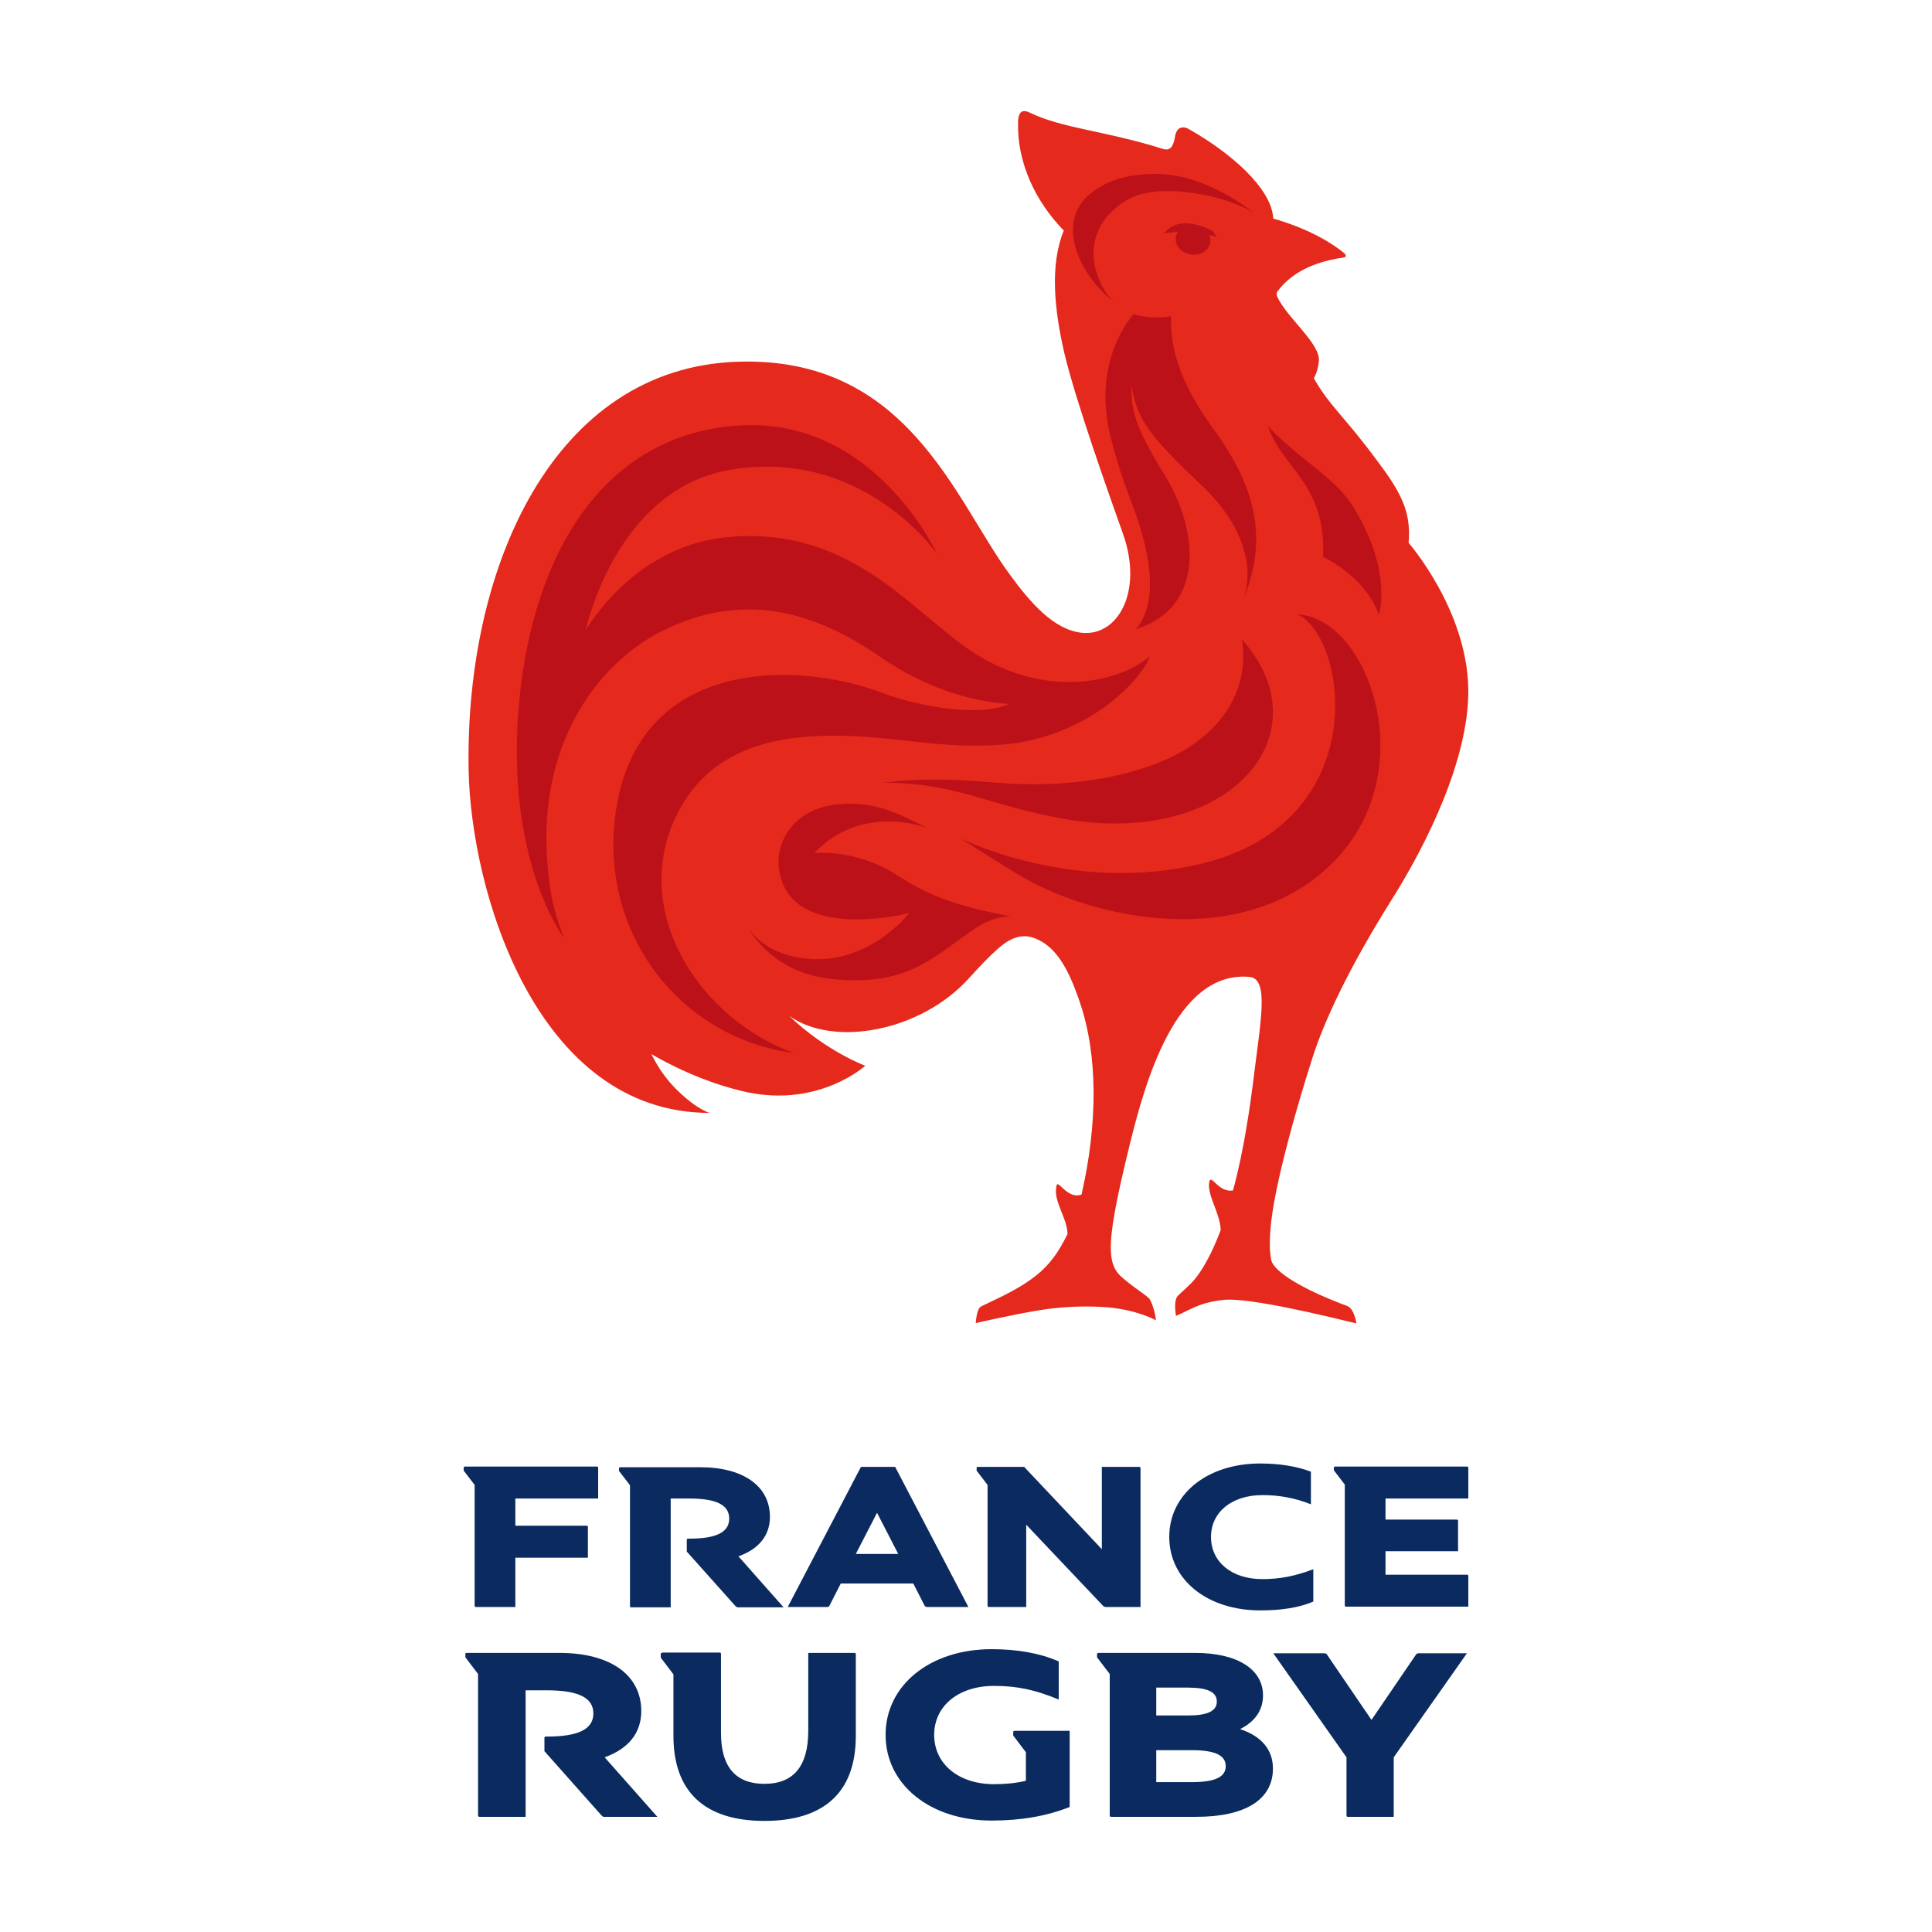<svg width="400" height="400" viewBox="0 0 400 400" fill="none" xmlns="http://www.w3.org/2000/svg">
<path d="M97.02 159.234C96.313 117.276 114.674 76.167 152.666 74.894C187.763 73.691 197.578 103.196 208.877 118.691C213.397 124.918 218.199 130.366 223.919 131.003C231.475 131.852 236.771 122.371 232.463 110.413C229.78 102.842 222.577 82.677 220.317 72.913C218.269 63.997 217.351 54.799 220.246 47.724C212.549 39.799 210.854 31.379 210.784 26.638C210.784 26.072 210.784 25.577 210.784 25.082C210.925 22.605 212.125 22.818 213.185 23.313C220.105 26.638 228.509 26.992 240.725 30.813C242.279 31.308 242.915 30.389 243.268 28.337C243.621 25.931 245.316 26.214 246.092 26.709C254.778 31.591 263.323 39.021 263.605 45.247C267.56 46.379 273.421 48.502 278.294 52.394C278.717 52.747 278.788 53.242 278.223 53.313C269.325 54.516 265.794 58.549 264.453 60.389C264.241 60.672 264.312 61.167 264.453 61.45C266.43 65.766 273.209 71.002 273.068 74.611C272.927 76.733 272.079 78.29 272.009 78.29C275.187 83.951 278.223 86.073 284.932 95.13C287.403 98.385 289.239 101.073 290.369 103.762C291.499 106.38 291.923 109.069 291.64 112.394C291.64 112.394 303.786 126.262 303.998 142.748C304.14 157.182 295.312 174.871 288.18 186.192C279.353 200.273 274.198 211.24 271.726 219.023C267.984 230.698 264.947 242.231 263.747 249.165C262.829 254.401 262.687 258.292 263.182 260.839C263.747 263.457 270.314 267.207 278.929 270.391C280.412 270.958 280.836 274 280.836 274C274.975 272.585 258.874 268.623 253.436 269.118C251.389 269.33 249.906 269.684 248.705 270.108C246.657 270.816 245.316 271.665 243.479 272.443C243.479 272.373 242.915 269.542 243.762 268.41C244.115 267.915 246.375 266.146 247.575 264.59C249.341 262.325 251.106 259 252.73 254.684C252.589 251.075 250.047 247.75 250.329 244.99C250.612 242.514 252.024 246.971 255.273 246.476C257.532 238.339 258.874 228.504 259.439 224.117C260.922 211.664 262.899 202.608 258.662 202.254C243.338 200.909 236.983 224.542 233.946 236.783C231.121 248.316 229.85 254.825 229.992 258.858C230.062 261.476 230.768 262.962 231.898 264.094C234.582 266.571 237.195 267.986 237.971 268.906C238.466 269.542 239.242 271.948 239.313 273.363C239.242 273.292 235.57 271.241 229.427 270.675C225.26 270.321 219.893 270.462 214.95 271.311C209.371 272.231 202.027 273.929 202.027 273.929C202.027 273.929 202.168 270.887 203.157 270.462C207.112 268.552 211.207 266.783 214.668 263.953C218.41 260.981 220.246 257.019 221.023 255.462C220.882 251.854 217.916 248.599 218.764 245.415C219.046 244.141 221.023 248.386 223.919 247.325C227.238 232.82 227.379 218.669 223.565 207.49C221.164 200.343 218.834 196.947 215.939 195.108C214.173 194.046 211.914 193.056 208.877 194.754C206.123 196.24 201.25 201.9 200.544 202.608C190.587 213.575 172.58 216.9 163.4 210.32C171.026 217.679 179.147 220.65 179.147 220.65C179.147 220.65 169.755 229.212 154.855 226.169C151.536 225.462 143.909 223.481 134.87 218.245C136.212 221.004 138.048 223.622 140.237 225.745C144.474 229.849 146.946 230.415 146.946 230.415C111.072 230.415 97.443 184.565 97.02 159.234Z" fill="#E5291C"/>
<path d="M233.648 41.239C227.23 44.842 225.043 50.847 227.23 56.994C228.006 59.254 229.134 61.091 230.545 62.434C223.703 57.206 217.849 45.69 226.454 39.544C230.263 36.859 234.071 36.153 238.585 36.011C247.12 35.729 255.583 40.815 259.604 44.136C254.596 40.674 240.349 37.495 233.648 41.239ZM243.452 49.081C243.17 50.777 244.58 52.402 246.555 52.684C248.53 52.967 250.364 51.836 250.576 50.141C250.646 49.576 250.576 49.081 250.364 48.657C250.364 48.657 251.21 48.798 251.845 49.081L251.21 47.951C249.377 46.891 247.472 46.397 246.696 46.326C242.606 45.69 241.054 48.304 241.054 48.304C242.041 48.092 243.734 48.021 243.805 48.021C243.664 48.304 243.523 48.728 243.452 49.081ZM221.094 169.677C254.666 175.187 274.486 151.944 257.135 132.375C258.616 141.559 254.102 150.037 245.145 155.335C235.552 160.987 221.023 163.177 207.199 162.118C199.017 161.482 192.387 160.917 182.795 162.047C198.383 162.047 204.66 166.922 221.094 169.677ZM273.921 115.278C273.921 115.278 282.667 119.305 285.489 127.288C285.489 127.288 288.38 118.528 280.41 105.317C276.461 98.676 268.984 95.285 262.495 88.149C265.317 96.91 274.627 100.089 273.921 115.278ZM234.212 79.601C235.411 86.948 237.88 90.127 248.883 100.583C258.193 109.414 259.533 118.387 257.417 124.038C262.566 111.675 260.097 100.937 251.21 88.785C243.946 78.753 242.253 71.688 242.465 65.471C239.15 66.037 236.258 65.542 234.706 65.047C234.142 65.683 225.96 74.868 229.981 90.693C231.885 98.181 234.212 103.763 234.353 104.257C239.996 119.093 238.374 126.44 235.2 130.255C249.588 125.734 248.248 109.697 240.983 98.111C234.706 87.867 234.283 84.9 234.212 79.601ZM198.876 173.563C198.876 173.563 203.108 176.318 210.443 180.839C225.537 190.165 257.276 197.3 275.967 178.579C294.728 159.786 283.373 128.065 268.773 127.218C279.141 132.516 284.29 170.313 248.601 178.861C221.869 185.219 198.876 173.563 198.876 173.563ZM136.879 130.75C155.288 121.424 170.593 127.924 182.654 136.261C196.196 145.586 208.892 145.727 208.892 145.727C203.672 148.341 191.329 146.716 182.725 143.467C164.598 136.614 130.531 135.978 127.216 170.383C124.889 194.616 141.675 215.033 164.316 218C144.708 210.865 130.461 188.752 139.983 168.97C149.504 149.189 172.921 151.662 189.637 153.569C199.088 154.7 206 154.558 211.149 153.711C227.23 150.955 236.822 139.864 238.021 135.907C231.814 141.277 215.874 145.162 200.216 134.212C188.155 125.805 175.601 108.99 150.844 111.181C138.995 112.24 128.415 119.305 121.221 130.467C124.748 116.832 133.846 100.159 151.197 97.263C178.704 92.6 193.939 114.572 193.939 114.572C193.939 114.572 181.102 86.525 153.313 88.079C124.959 89.704 110.501 114.572 107.538 144.809C104.294 178.013 116.778 194.192 116.778 194.192C116.707 193.98 116.566 193.697 116.496 193.485C115.438 190.73 114.591 187.904 114.098 185.007C109.16 155.547 123.69 137.391 136.879 130.75ZM209.315 189.741C196.055 187.268 191.118 184.584 185.828 181.263C180.609 177.872 174.684 176.318 168.618 176.6C178.352 166.286 191.612 171.231 191.964 171.443C186.392 168.688 181.243 165.65 173.132 166.568C164.245 167.557 160.507 174.41 161.283 179.921C163.399 195.463 188.226 189.034 188.226 189.034C188.226 189.034 179.41 200.621 165.515 198.289C160.437 197.441 156.981 195.11 154.794 192.072C159.308 198.996 166.009 203.164 177.646 202.952C188.861 202.74 193.375 198.148 201.274 192.637C203.602 190.942 206.705 189.6 209.315 189.741Z" fill="#BC1119"/>
<path d="M106.698 322.503V332.713H98.55C98.338 332.713 98.267 332.642 98.267 332.431V307.436L96 304.479V303.915C96 303.704 96.071 303.634 96.283 303.634H123.559C123.771 303.634 123.842 303.704 123.842 303.915V310.252H106.698V315.885H121.433C121.646 315.885 121.717 315.955 121.717 316.166V322.503H106.698ZM138.861 310.252H142.687C148.354 310.252 150.975 311.59 150.975 314.406C150.975 317.223 148.354 318.56 142.687 318.56H142.474C142.262 318.56 142.191 318.631 142.191 318.842V321.236L152.251 332.501C152.463 332.713 152.605 332.783 152.747 332.783H162.24L152.888 322.222C157.068 320.743 159.406 317.927 159.406 314.054C159.406 307.717 153.951 303.775 144.954 303.775H128.447C128.234 303.775 128.163 303.845 128.163 304.056V304.549L130.431 307.506V332.501C130.431 332.713 130.501 332.783 130.714 332.783H138.861V310.252ZM171.237 332.713C171.45 332.713 171.662 332.642 171.733 332.431L174.071 327.854H189.09L191.428 332.431C191.499 332.572 191.711 332.713 191.924 332.713H200.496L185.335 303.704H178.251L163.09 332.713H171.237ZM177.188 321.729L181.58 313.209L185.973 321.729H177.188ZM228.338 332.431C228.48 332.572 228.692 332.713 228.975 332.713H236.131V303.986C236.131 303.774 236.06 303.704 235.847 303.704H228.125V320.743L212.044 303.704H202.48C202.267 303.704 202.196 303.774 202.196 303.986V304.479L204.463 307.436V332.431C204.463 332.642 204.534 332.713 204.747 332.713H212.469V315.674L228.338 332.431ZM242.082 318.208C242.082 327.08 249.946 333.417 260.926 333.417C265.248 333.417 269.003 332.853 271.907 331.586V324.897C268.153 326.305 265.035 326.939 261.352 326.939C255.046 326.939 250.725 323.419 250.725 318.208C250.725 313.069 255.046 309.548 261.352 309.548C264.894 309.548 268.011 310.111 271.411 311.449V304.69C268.436 303.563 264.823 303 260.926 303C249.946 303 242.082 309.337 242.082 318.208ZM301.875 314.899C301.875 314.688 301.804 314.618 301.591 314.618H286.856V310.252H304V303.915C304 303.704 303.929 303.634 303.717 303.634H276.441C276.229 303.634 276.158 303.704 276.158 303.915V304.408L278.425 307.365V332.361C278.425 332.572 278.496 332.642 278.708 332.642H304V326.305C304 326.094 303.929 326.024 303.717 326.024H286.856V321.166H301.875V314.899ZM108.752 349.963H113.215C119.804 349.963 122.85 351.512 122.85 354.751C122.85 357.99 119.804 359.539 113.215 359.539H113.074C112.79 359.539 112.719 359.609 112.719 359.82V362.566L124.48 375.803C124.763 376.085 124.834 376.155 125.046 376.155H136.098L125.188 363.833C130.076 362.073 132.768 358.834 132.768 354.258C132.768 346.794 126.392 342.218 115.837 342.218H96.638C96.354 342.218 96.354 342.288 96.354 342.5V343.133L98.975 346.583V375.803C98.975 376.085 99.046 376.155 99.33 376.155H108.823V349.963H108.752ZM137.09 342.218C136.807 342.218 136.807 342.288 136.807 342.57V343.204L139.428 346.654V359.398C139.428 370.945 145.875 377 158.272 377C170.67 377 177.188 371.015 177.188 359.398V342.57C177.188 342.288 177.117 342.218 176.834 342.218H167.341V358.342C167.341 365.664 164.294 369.325 158.272 369.325C152.251 369.325 149.275 365.735 149.275 358.834V342.5C149.275 342.218 149.204 342.147 148.992 342.147H137.09V342.218ZM205.313 376.93C211.335 376.93 216.719 376.014 221.466 374.113V358.342H210.131C209.847 358.342 209.777 358.412 209.777 358.694V359.327L212.398 362.777V368.692C210.343 369.185 208.147 369.396 205.809 369.396C198.512 369.396 193.411 365.242 193.411 359.186C193.411 353.202 198.441 349.048 205.809 349.048C210.698 349.048 214.381 349.892 219.199 351.864V343.978C215.373 342.288 210.627 341.443 205.313 341.443C192.561 341.443 183.351 348.907 183.351 359.186C183.351 369.466 192.561 376.93 205.313 376.93ZM247.678 376.155C257.88 376.155 263.548 372.564 263.548 366.157C263.548 362.284 261.21 359.468 256.747 357.99C259.864 356.441 261.493 354.047 261.493 351.019C261.493 345.598 256.18 342.218 247.466 342.218H227.488C227.204 342.218 227.134 342.288 227.134 342.5V343.133L229.755 346.583V375.803C229.755 376.085 229.826 376.155 230.109 376.155H247.678ZM239.39 349.4H245.907C250.016 349.4 251.929 350.315 251.929 352.286C251.929 354.258 250.016 355.173 245.907 355.173H239.39V349.4ZM239.39 362.355H246.687C251.575 362.355 253.771 363.411 253.771 365.664C253.771 367.917 251.575 368.973 246.687 368.973H239.39V362.355ZM288.556 363.833L303.717 342.288H293.728C293.444 342.288 293.232 342.429 293.161 342.57L283.951 356.088L274.741 342.57C274.67 342.429 274.458 342.288 274.174 342.288H263.619L278.779 363.833V375.803C278.779 376.085 278.85 376.155 279.063 376.155H288.556V363.833Z" fill="#0B2B60"/>
</svg>
